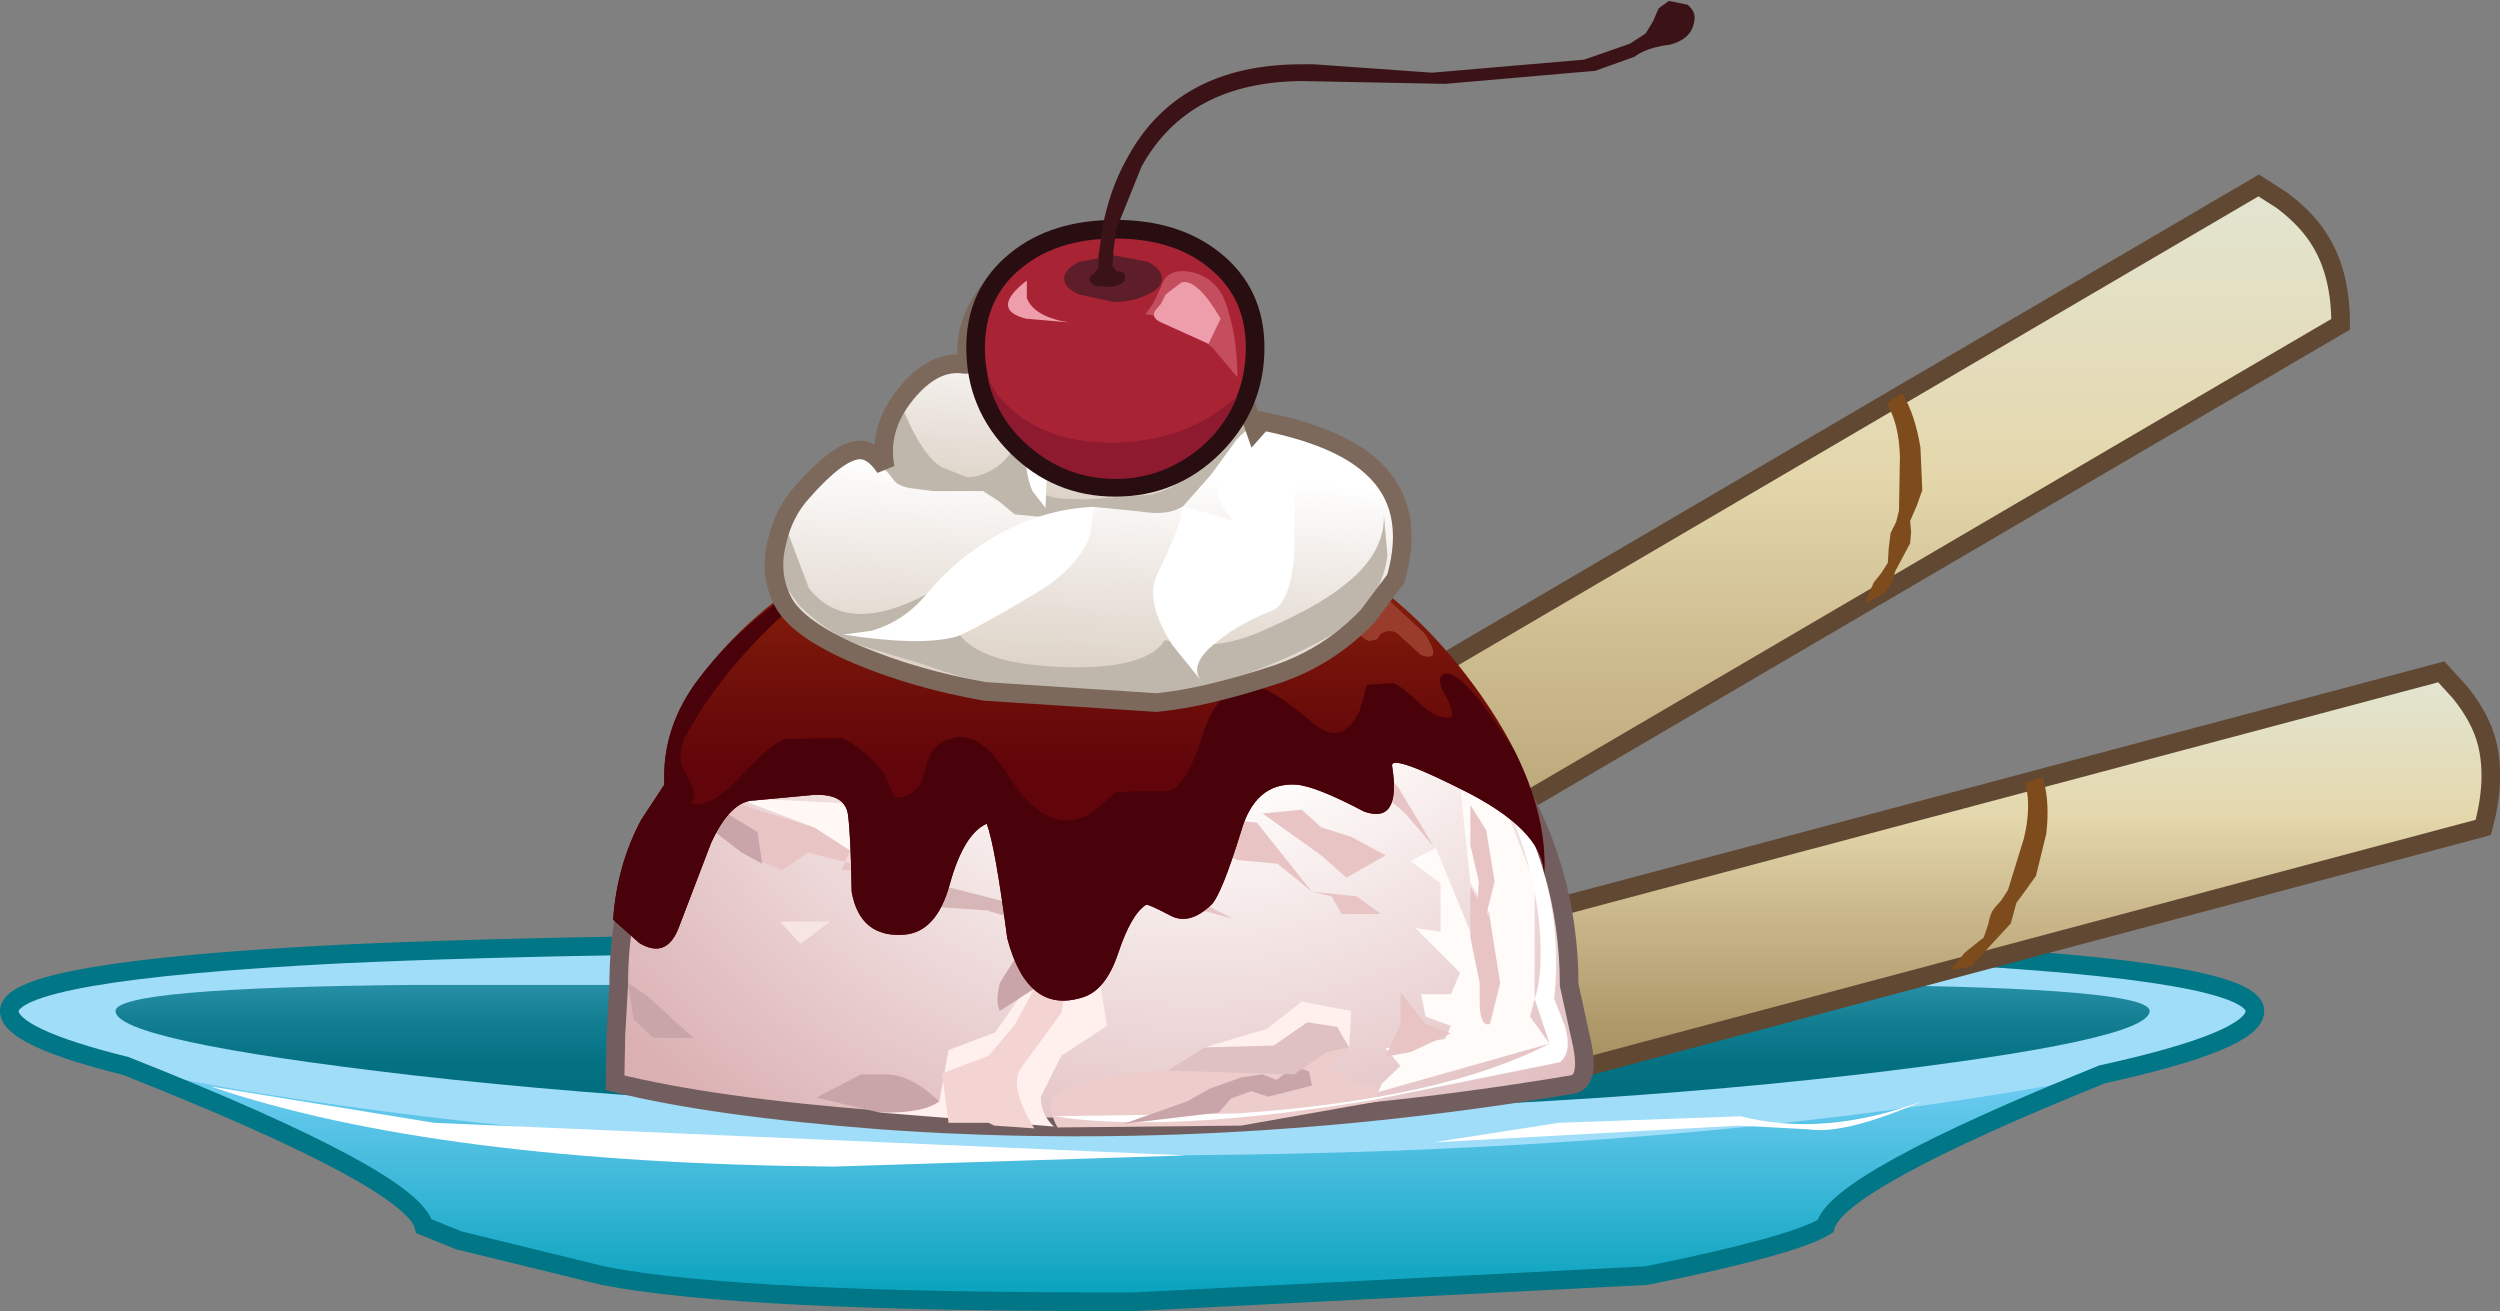 <?xml version="1.0" encoding="UTF-8" standalone="no"?>
<svg xmlns:xlink="http://www.w3.org/1999/xlink" height="70.35px" width="134.15px" xmlns="http://www.w3.org/2000/svg">
  <rect width="100%" height="100%" fill="#808080" stroke="none"/>
  <g transform="matrix(1.0, 0.0, 0.0, 1.0, 67.05, 34.95)">
    <path d="M21.3 33.5 L-6.15 34.9 Q-27.4 34.95 -34.7 33.5 L-42.45 31.6 -44.3 30.85 Q-44.8 28.9 -54.8 24.55 L-64.7 20.6 -3.5 22.6 51.3 20.6 Q46.4 22.4 41.4 24.55 31.4 28.9 30.9 30.85 29.2 31.9 21.3 33.5" fill="url(#gradient0)" fill-rule="evenodd" stroke="none"/>
    <path d="M53.95 19.3 Q53.95 21.85 36.3 24.35 17.3 27.05 -6.3 27.05 -29.85 27.05 -48.9 24.35 -66.55 21.85 -66.55 19.3 -66.55 17.15 -48.9 16.25 -35.15 15.6 -6.3 15.6 22.6 15.6 36.3 16.25 53.95 17.15 53.95 19.3" fill="#a0ddf8" fill-rule="evenodd" stroke="none"/>
    <path d="M48.3 19.3 Q48.3 20.9 32.3 22.75 14.65 24.75 -6.3 24.75 -27.25 24.75 -44.9 22.75 -60.85 20.9 -60.85 19.3 -60.85 18.05 -44.9 17.9 L-6.3 17.9 32.3 17.9 Q48.3 18.05 48.3 19.3" fill="url(#gradient1)" fill-rule="evenodd" stroke="none"/>
    <path d="M53.95 19.3 Q53.95 17.15 36.3 16.25 22.6 15.6 -6.3 15.6 -35.15 15.6 -48.9 16.25 -66.55 17.15 -66.55 19.3 -66.55 20.7 -60.3 22.25 -44.9 28.35 -44.3 30.85 L-42.45 31.6 -34.7 33.5 Q-27.4 34.95 -6.15 34.9 L21.3 33.5 Q29.2 31.9 30.9 30.85 31.5 28.45 45.75 22.7 53.95 20.9 53.95 19.3 Z" fill="none" stroke="#007686" stroke-linecap="butt" stroke-linejoin="miter-clip" stroke-miterlimit="4.0" stroke-width="1.0"/>
    <path d="M-43.75 25.3 L-3.4 27.05 -22.35 27.65 Q-43.7 27.45 -55.75 23.35 L-43.75 25.3" fill="#ffffff" fill-rule="evenodd" stroke="none"/>
    <path d="M36.2 24.1 Q31.95 25.95 30.0 25.65 L26.3 25.45 9.85 26.35 16.6 25.3 26.35 24.95 Q30.9 26.1 36.2 24.1" fill="#ffffff" fill-rule="evenodd" stroke="none"/>
    <path d="M66.4 4.9 Q66.9 6.9 66.2 9.45 L14.65 23.2 -8.95 20.5 63.95 1.1 64.95 2.2 Q66.05 3.55 66.4 4.9" fill="url(#gradient2)" fill-rule="evenodd" stroke="none"/>
    <path d="M66.4 4.9 Q66.05 3.55 64.95 2.2 L63.95 1.1 -8.95 20.5 14.65 23.2 66.2 9.45 Q66.9 6.9 66.4 4.9 Z" fill="none" stroke="#604833" stroke-linecap="butt" stroke-linejoin="miter-clip" stroke-miterlimit="4.0" stroke-width="1.0"/>
    <path d="M42.55 6.75 L42.6 6.9 Q42.95 8.15 42.75 9.8 L42.2 12.05 41.7 12.75 41.15 13.5 40.85 14.6 39.65 15.9 38.75 16.9 37.6 17.1 38.4 16.15 38.9 15.75 39.4 15.35 39.65 14.6 Q39.75 14.05 39.95 13.8 L40.35 13.35 40.7 12.8 41.55 10.05 Q41.95 8.4 41.65 7.15 L41.6 7.05 42.55 6.75" fill="#7e4b1d" fill-rule="evenodd" stroke="none"/>
    <path d="M57.5 -21.95 Q58.55 -20.2 58.55 -17.55 L-6.95 20.8 -20.35 18.65 54.15 -25.0 55.4 -24.2 Q56.8 -23.15 57.5 -21.95" fill="url(#gradient3)" fill-rule="evenodd" stroke="none"/>
    <path d="M57.5 -21.95 Q56.8 -23.15 55.4 -24.2 L54.15 -25.0 -20.35 18.65 -6.95 20.8 58.55 -17.55 Q58.55 -20.2 57.5 -21.95 Z" fill="none" stroke="#604833" stroke-linecap="butt" stroke-linejoin="miter-clip" stroke-miterlimit="4.0" stroke-width="1.0"/>
    <path d="M5.9 6.6 Q5.95 4.8 5.35 3.7 L5.3 3.65 6.3 3.0 6.35 3.1 Q7.05 4.25 7.2 5.95 L7.1 8.3 6.7 9.25 6.25 10.15 6.2 10.75 6.1 11.35 5.1 13.05 Q4.7 14.15 4.3 14.35 L3.05 15.0 3.75 13.75 4.65 12.6 4.8 11.75 Q4.8 11.2 4.95 10.9 L5.55 9.6 5.9 6.6" fill="#7e4b1d" fill-rule="evenodd" stroke="none"/>
    <path d="M36.0 -10.95 L36.1 -8.65 35.8 -7.8 35.45 -7.0 35.5 -6.4 35.45 -5.8 34.65 -4.3 34.45 -3.65 34.05 -3.1 33.0 -2.55 33.5 -3.7 33.9 -4.2 34.25 -4.75 34.3 -5.55 34.4 -6.35 34.7 -6.95 34.85 -7.55 34.9 -10.45 Q34.85 -12.15 34.25 -13.2 L34.2 -13.3 35.0 -13.85 35.1 -13.7 Q35.7 -12.7 36.0 -10.95" fill="#7e4b1d" fill-rule="evenodd" stroke="none"/>
    <path d="M17.15 17.9 L17.85 21.1 Q18.25 23.1 17.3 23.25 -1.75 26.45 -19.8 25.15 -28.85 24.45 -34.05 23.15 L-34.0 20.55 -33.85 17.9 Q-33.85 13.7 -32.3 9.8 -32.15 9.4 -31.5 8.95 L-30.65 8.1 -30.4 6.8 Q-30.3 5.85 -30.05 5.55 L-28.25 3.15 -24.7 -0.15 -23.5 -0.3 -22.15 -0.4 Q-21.9 -0.55 -21.35 -1.6 L-20.45 -2.85 Q-14.85 -5.65 -8.35 -5.65 -1.95 -5.65 3.45 -2.95 L4.15 -2.2 Q4.85 -1.5 5.6 -1.6 7.05 -1.8 8.9 0.0 L11.25 2.8 Q11.55 3.1 11.55 3.95 11.6 4.85 11.85 5.15 L12.8 5.6 13.7 6.1 Q17.15 11.5 17.15 17.9" fill="url(#gradient4)" fill-rule="evenodd" stroke="none"/>
    <path d="M17.15 17.9 Q17.15 11.5 13.7 6.1 L12.8 5.6 11.85 5.15 Q11.6 4.85 11.55 3.95 11.55 3.1 11.25 2.8 L8.9 0.0 Q7.05 -1.8 5.6 -1.6 4.85 -1.5 4.15 -2.2 L3.45 -2.95 Q-1.95 -5.65 -8.35 -5.65 -14.85 -5.65 -20.45 -2.85 L-21.35 -1.6 Q-21.9 -0.55 -22.15 -0.4 L-23.5 -0.3 -24.7 -0.15 -28.25 3.15 -30.05 5.55 Q-30.3 5.85 -30.4 6.8 L-30.65 8.1 -31.5 8.95 Q-32.15 9.4 -32.3 9.8 -33.85 13.7 -33.85 17.9 L-34.0 20.55 -34.05 23.15 Q-28.85 24.45 -19.8 25.15 -1.75 26.45 17.3 23.25 18.25 23.1 17.85 21.1 L17.15 17.9 Z" fill="none" stroke="#725e5e" stroke-linecap="butt" stroke-linejoin="miter-clip" stroke-miterlimit="4.0" stroke-width="1.0"/>
    <path d="M6.9 24.15 L-0.45 25.45 -10.3 25.55 Q-10.9 24.5 -10.45 23.9 -10.15 23.55 -8.85 23.1 L-7.6 22.75 -4.4 22.5 -2.4 21.25 -0.3 20.9 1.3 21.15 3.1 19.9 4.7 20.15 5.35 21.25 4.35 22.25 5.5 23.1 6.85 23.4 6.9 24.15" fill="#edcccc" fill-rule="evenodd" stroke="none"/>
    <path d="M-7.3 5.55 L-8.0 6.8 -8.35 8.4 -8.35 11.55 -8.0 13.45 -6.95 14.75 -8.0 17.9 -7.65 20.1 -10.1 21.7 -11.2 23.9 Q-11.2 24.85 -10.5 25.5 L-19.85 24.75 -16.65 24.15 -16.15 21.4 -13.65 20.45 -11.2 16.95 -10.5 14.75 -10.3 13.45 -10.5 13.45 -10.5 11.9 -9.75 8.7 -9.75 5.85 -8.0 3.65 -5.5 1.45 -2.35 0.8 0.85 -1.1 2.65 -1.7 3.7 -1.05 5.8 -1.05 3.35 0.2 0.5 0.5 -1.25 2.4 Q-1.95 3.0 -3.1 3.4 L-5.5 3.95 -7.3 5.55" fill="#fff0ed" fill-rule="evenodd" stroke="none"/>
    <path d="M-9.75 17.45 L-10.1 19.4 -12.25 22.35 Q-12.95 23.3 -11.55 25.6 L-13.7 25.45 -14.0 25.3 -16.15 25.3 -16.5 22.65 -14.0 21.7 -12.6 20.05 -11.55 18.1 -10.85 15.8 -9.75 17.45" fill="#f3d4d3" fill-rule="evenodd" stroke="none"/>
    <path d="M-21.7 11.3 L-23.7 10.8 -25.1 11.75 -27.25 10.8 -29.0 9.45 -31.35 9.2 -29.7 7.5 -23.35 9.45 -20.85 9.45 -21.7 11.3 -19.8 11.75 -21.9 11.75 -21.7 11.3" fill="#e8c4c5" fill-rule="evenodd" stroke="none"/>
    <path d="M-22.0 -0.1 L-20.5 -2.1 -19.8 0.45 -17.95 0.45 -15.75 -0.1 -12.3 3.15 -11.05 4.0 -12.3 4.25 -14.8 3.15 -17.3 1.55 -19.8 1.55 -22.0 -0.1" fill="#fff0ed" fill-rule="evenodd" stroke="none"/>
    <path d="M-14.8 3.15 L-17.3 1.55 -19.8 0.45 -15.75 -0.1 -14.8 3.15" fill="#d6b6b7" fill-rule="evenodd" stroke="none"/>
    <path d="M-22.15 4.4 L-21.05 4.25 -19.35 5.5 -16.85 5.15 -14.35 5.4 -11.95 7.1 -16.5 6.15 -19.7 6.5 -22.15 4.4" fill="#fff8f5" fill-rule="evenodd" stroke="none"/>
    <path d="M-23.35 9.45 L-27.6 7.85 -21.9 8.15 -20.85 9.45 -18.0 11.1 Q-18.75 12.1 -19.8 11.75 L-23.35 9.45" fill="#fff8f4" fill-rule="evenodd" stroke="none"/>
    <path d="M-3.05 -0.4 L0.85 -3.05 4.4 -1.4 0.85 -1.05 0.5 0.55 -5.5 1.55 -4.45 -1.05 -3.05 -0.4" fill="#ffffff" fill-rule="evenodd" stroke="none"/>
    <path d="M-25.2 14.5 L-22.5 14.5 -24.1 15.7 -25.2 14.5" fill="#f7e5e4" fill-rule="evenodd" stroke="none"/>
    <path d="M-14.1 13.9 L-17.8 13.65 -19.65 12.1 -18.15 12.6 -16.0 12.7 -10.5 14.1 -11.8 14.6 -14.1 13.9" fill="#d6b6b7" fill-rule="evenodd" stroke="none"/>
    <path d="M-5.95 11.4 L-2.25 13.65 -0.9 14.35 -8.1 12.4 -9.4 11.65 -5.95 11.4" fill="#e8c4c5" fill-rule="evenodd" stroke="none"/>
    <path d="M-2.75 10.45 L-5.95 7.75 -8.0 6.8 -7.3 5.55 -5.15 6.25 -3.55 7.25 -3.05 8.25 -2.75 10.45" fill="#e8c4c5" fill-rule="evenodd" stroke="none"/>
    <path d="M-2.75 10.2 L-2.75 9.2 -1.7 8.95 0.4 9.2 3.35 12.9 1.5 11.4 -0.65 11.2 -2.75 10.2" fill="#e8c4c5" fill-rule="evenodd" stroke="none"/>
    <path d="M0.7 8.7 L2.8 8.5 3.85 9.45 5.45 9.95 7.3 10.95 5.2 12.15 3.85 10.95 0.7 8.7" fill="#e8c4c5" fill-rule="evenodd" stroke="none"/>
    <path d="M0.15 3.05 L-0.1 4.3 0.95 4.8 2.0 6.0 -1.2 5.3 -1.7 3.8 -4.1 3.65 -2.5 2.85 -1.25 2.4 0.15 3.05" fill="#e8c4c5" fill-rule="evenodd" stroke="none"/>
    <path d="M-19.8 -2.55 L-17.5 -3.35 -14.65 -4.05 -12.3 -4.75 Q-3.4 -6.3 3.45 -2.95 L4.4 -1.4 6.8 -1.1 8.55 0.45 Q10.5 2.25 11.3 3.8 L10.25 4.3 11.85 5.75 8.65 4.8 9.2 3.3 6.25 0.15 Q-1.55 -5.4 -11.45 -4.5 L-14.65 -4.05 -19.8 -2.55" fill="#ffffff" fill-rule="evenodd" stroke="none"/>
    <path d="M15.6 15.4 Q15.4 11.15 12.9 6.25 L14.95 9.6 Q16.85 13.85 16.35 18.65 L16.9 20.05 Q17.35 21.5 16.65 22.05 L6.75 24.05 Q-4.35 25.9 -10.5 24.95 L-0.7 24.8 Q10.3 24.05 16.1 21.05 L15.3 18.65 Q15.7 17.5 15.6 15.4" fill="#ffffff" fill-rule="evenodd" stroke="none"/>
    <path d="M-3.55 5.95 Q-2.4 5.95 -1.8 6.6 -1.5 6.95 -1.45 7.25 L1.2 7.05 -1.7 7.75 -3.55 5.95" fill="#e8c4c5" fill-rule="evenodd" stroke="none"/>
    <path d="M4.4 13.15 L3.35 12.9 5.75 13.15 7.05 14.1 4.95 14.1 4.4 13.15" fill="#e8c4c5" fill-rule="evenodd" stroke="none"/>
    <path d="M3.6 6.25 L5.45 6.15 Q7.45 6.3 8.1 7.5 L9.9 10.5 8.4 8.75 Q6.25 6.7 3.6 6.25" fill="#e8c4c5" fill-rule="evenodd" stroke="none"/>
    <path d="M1.75 3.3 L3.35 3.55 3.6 4.55 Q2.3 4.55 1.75 3.3" fill="#e8c4c5" fill-rule="evenodd" stroke="none"/>
    <path d="M-13.95 0.15 L-12.85 0.85 -11.0 1.1 -13.4 1.85 -13.95 0.15" fill="#e8c4c5" fill-rule="evenodd" stroke="none"/>
    <path d="M-13.7 6.65 L-15.55 4.05 -13.4 5.05 -12.3 4.25 -9.75 5.85 -11.8 5.75 -13.7 6.65" fill="#e8c4c5" fill-rule="evenodd" stroke="none"/>
    <path d="M-29.85 20.75 L-32.0 20.75 -33.05 19.75 -33.35 17.8 -32.25 18.55 -29.85 20.75" fill="#c9a5a9" fill-rule="evenodd" stroke="none"/>
    <path d="M-26.4 9.7 L-26.15 11.4 -27.25 10.8 -29.0 9.45 -31.35 9.2 Q-30.15 7.95 -28.8 8.25 L-26.4 9.7" fill="#c9a5a9" fill-rule="evenodd" stroke="none"/>
    <path d="M-19.85 24.75 L-23.25 23.95 -20.85 22.7 -19.5 22.7 Q-18.2 22.7 -16.65 24.15 -17.5 24.8 -19.85 24.75" fill="#c9a5a9" fill-rule="evenodd" stroke="none"/>
    <path d="M-13.4 19.3 Q-13.65 18.8 -13.4 17.8 L-12.65 16.6 -12.05 16.1 -12.05 15.1 -11.8 14.6 -10.5 13.45 -10.85 15.8 -11.55 18.1 -13.4 19.3" fill="#c9a5a9" fill-rule="evenodd" stroke="none"/>
    <path d="M-2.1 23.45 L-0.4 22.85 0.7 22.7 1.45 23.0 2.4 22.25 3.2 22.55 3.35 23.3 1.0 23.9 0.1 23.6 -1.0 24.0 -1.65 24.75 -6.75 25.35 -3.35 24.15 -2.1 23.45" fill="#c9a5a9" fill-rule="evenodd" stroke="none"/>
    <path d="M4.15 21.5 L2.4 22.7 -4.4 22.5 -2.4 21.25 1.3 21.15 3.1 19.9 4.7 20.15 5.35 21.25 4.15 21.5" fill="#e0c1c2" fill-rule="evenodd" stroke="none"/>
    <path d="M-2.4 21.25 L0.95 20.25 2.8 18.8 5.45 19.3 5.35 21.25 4.7 20.15 3.1 19.9 1.3 21.15 -2.4 21.25" fill="#fff0ed" fill-rule="evenodd" stroke="none"/>
    <path d="M15.3 18.65 L15.05 19.6 16.1 21.05 6.9 23.65 7.1 23.2 8.1 22.25 7.3 21.3 10.5 20.8 10.8 20.1 9.45 19.6 9.2 18.4 10.8 18.4 11.3 17.25 8.9 14.85 10.25 15.05 10.25 12.45 8.65 11.25 10.0 10.55 11.85 15.05 12.65 16.5 12.9 15.3 12.9 14.1 11.85 12.45 11.3 7.2 8.65 4.8 12.9 6.25 15.3 12.45 15.3 18.65" fill="#fffbf9" fill-rule="evenodd" stroke="none"/>
    <path d="M8.1 18.3 L9.45 20.0 10.8 20.5 8.65 21.5 7.3 21.75 8.1 20.0 8.1 18.3" fill="#e8c4c5" fill-rule="evenodd" stroke="none"/>
    <path d="M12.9 14.35 L13.45 17.8 12.9 20.0 Q12.4 20.15 12.35 19.0 L12.35 17.8 11.85 15.35 11.85 12.65 12.9 14.35" fill="#e8c4c5" fill-rule="evenodd" stroke="none"/>
    <path d="M12.7 9.6 L13.15 12.35 12.7 14.15 Q12.3 14.25 12.25 13.3 L12.3 12.35 11.85 10.4 11.85 8.25 12.7 9.6" fill="#e8c4c5" fill-rule="evenodd" stroke="none"/>
    <path d="M-22.95 -4.35 Q-19.85 -6.15 -14.9 -7.45 L-4.85 -7.9 Q0.65 -7.15 4.75 -4.85 9.05 -2.45 12.45 2.4 16.15 7.7 15.8 12.15 15.95 9.8 11.85 7.65 7.55 5.45 7.65 6.15 8.15 9.3 6.15 8.6 3.5 7.2 2.45 7.15 0.3 7.05 -0.45 9.65 -1.5 13.05 -2.05 13.6 -3.25 14.75 -4.3 14.15 -5.45 13.55 -5.55 13.6 -6.35 14.1 -7.05 16.2 -7.7 18.15 -8.9 18.55 -11.9 19.55 -13.0 15.4 -13.65 10.45 -14.1 9.25 -15.35 9.8 -16.1 12.55 -16.8 15.05 -18.5 15.2 -20.9 15.4 -21.35 12.9 -21.4 9.8 -21.55 8.75 -21.7 7.65 -23.35 7.7 L-26.55 8.0 Q-27.85 8.0 -28.9 10.3 L-30.6 14.75 Q-31.25 16.55 -32.75 15.65 L-34.15 14.4 Q-33.95 11.5 -32.65 9.05 L-31.4 7.15 Q-31.55 4.05 -29.5 1.4 -26.7 -2.25 -22.95 -4.35" fill="url(#gradient5)" fill-rule="evenodd" stroke="none"/>
    <path d="M14.2 5.3 Q16.0 9.05 15.8 12.1 15.9 9.8 11.85 7.65 7.55 5.45 7.65 6.15 8.15 9.3 6.15 8.6 3.5 7.2 2.45 7.15 0.3 7.05 -0.45 9.65 -1.5 13.05 -2.05 13.6 -3.25 14.75 -4.3 14.15 -5.45 13.55 -5.55 13.6 -6.35 14.1 -7.05 16.2 -7.7 18.15 -8.9 18.55 -11.9 19.55 -13.0 15.4 -13.65 10.45 -14.1 9.25 -15.35 9.8 -16.1 12.55 -16.8 15.05 -18.5 15.2 -20.9 15.4 -21.35 12.9 -21.4 9.8 -21.55 8.75 -21.7 7.65 -23.35 7.7 L-26.55 8.0 Q-27.85 8.0 -28.9 10.3 L-30.6 14.75 Q-31.25 16.55 -32.75 15.65 L-34.15 14.4 Q-33.95 11.5 -32.65 9.05 L-31.4 7.15 Q-31.55 4.05 -29.5 1.4 -28.05 -0.5 -26.05 -2.1 -23.7 -4.0 -21.65 -4.65 -26.8 -1.05 -29.65 3.5 L-30.35 4.7 Q-30.6 5.35 -30.5 6.05 L-30.0 7.05 Q-29.65 7.55 -29.95 8.2 -28.8 8.35 -27.35 6.75 -25.7 4.95 -24.9 4.7 L-21.9 4.65 Q-20.85 5.05 -19.65 6.5 L-19.15 7.6 Q-18.85 8.15 -17.95 7.45 -17.55 7.15 -17.3 6.0 -17.05 5.0 -16.1 4.7 -14.5 4.15 -12.95 6.65 -11.3 9.3 -9.45 9.05 -8.75 8.95 -8.15 8.4 L-7.15 7.55 -5.65 7.5 -4.3 7.5 Q-3.3 7.1 -2.5 4.4 -1.7 1.95 0.05 1.85 1.0 1.8 3.35 3.8 4.95 5.2 5.9 3.2 L6.3 1.8 7.7 1.7 Q8.15 1.85 9.2 2.85 10.0 3.65 10.85 3.55 10.95 3.15 10.5 2.35 10.1 1.65 10.25 1.4 10.7 0.6 12.45 2.75 L14.2 5.3" fill="#490209" fill-rule="evenodd" stroke="none"/>
    <path d="M-16.4 -6.4 L-18.2 -5.95 Q-19.45 -5.55 -20.05 -5.5 -19.4 -5.6 -17.75 -6.6 L-15.1 -7.45 Q-7.55 -9.3 0.3 -6.5 4.2 -5.15 7.2 -3.0 L9.35 -1.0 9.5 -0.8 Q10.35 0.6 9.2 0.2 L8.15 -0.75 Q7.7 -1.3 7.05 -0.95 L6.85 -0.65 6.45 -0.55 Q6.2 -0.6 5.9 -0.9 L5.4 -1.45 Q4.85 -2.05 4.5 -2.1 L3.4 -1.9 1.9 -1.8 Q1.3 -1.95 0.7 -2.7 -0.1 -3.75 -1.7 -3.95 L-4.45 -4.5 -5.6 -5.4 -6.7 -6.3 Q-8.3 -7.2 -10.55 -6.1 -11.85 -5.35 -12.55 -5.1 L-14.75 -5.25 -15.4 -6.05 Q-15.65 -6.45 -16.4 -6.4" fill="#993c2c" fill-rule="evenodd" stroke="none"/>
    <path d="M-5.35 -15.5 Q-6.55 -13.9 -10.45 -13.85 -14.45 -13.75 -15.15 -15.65 -15.7 -17.05 -13.85 -19.35 -12.0 -21.65 -10.4 -21.6 -8.65 -21.5 -6.65 -19.4 -4.55 -17.2 -5.2 -15.75 L-5.35 -15.5" fill="url(#gradient6)" fill-rule="evenodd" stroke="none"/>
    <path d="M-3.2 -17.55 Q-1.9 -16.75 -0.6 -13.95 0.7 -11.3 0.65 -9.95 0.65 -7.9 -3.6 -6.6 -9.15 -4.95 -17.65 -7.75 -18.3 -7.35 -18.9 -7.35 -20.1 -7.3 -19.8 -9.2 -19.3 -12.55 -18.0 -14.45 -16.65 -16.4 -15.3 -15.4 -12.7 -13.5 -7.25 -16.05 -6.65 -16.3 -5.45 -17.4 L-3.2 -17.55" fill="url(#gradient7)" fill-rule="evenodd" stroke="none"/>
    <path d="M-1.25 -13.9 Q-0.45 -13.15 -0.05 -11.5 0.3 -9.85 -0.25 -8.85 -1.3 -7.05 -4.75 -6.35 -9.95 -5.3 -17.65 -7.75 L-19.15 -7.4 Q-20.55 -7.45 -19.8 -9.2 -19.5 -9.85 -19.25 -11.4 L-18.8 -13.4 -18.1 -11.9 Q-17.3 -10.35 -16.55 -9.9 L-15.2 -9.35 Q-14.55 -9.3 -13.7 -9.8 -12.95 -10.25 -12.1 -11.7 L-12.0 -10.1 Q-11.9 -9.1 -11.4 -8.65 -11.0 -8.3 -10.15 -8.2 L-8.8 -8.15 -5.3 -8.4 Q-3.45 -8.9 -2.45 -10.2 -1.9 -10.95 -1.65 -11.95 L-1.25 -13.9" fill="#bfb7ac" fill-rule="evenodd" stroke="none"/>
    <path d="M3.15 -11.7 Q6.1 -10.7 7.35 -8.7 8.65 -6.65 7.85 -3.9 L6.35 -1.9 Q4.3 0.25 1.55 1.2 -2.35 2.5 -5.0 2.75 L-14.2 2.15 Q-18.25 1.45 -21.2 0.25 -24.75 -1.15 -25.05 -2.7 -25.75 -6.4 -23.1 -9.55 -22.3 -10.45 -21.1 -10.4 -19.9 -10.35 -19.1 -9.2 -18.85 -8.85 -18.15 -8.75 L-17.0 -8.6 -15.65 -8.6 -14.3 -8.6 -13.45 -8.05 -12.6 -7.35 -10.55 -7.15 -8.35 -7.75 -5.85 -7.5 Q-4.35 -7.25 -3.55 -7.8 L-2.05 -9.5 -0.7 -11.35 Q0.1 -12.25 1.0 -12.25 L3.15 -11.7" fill="url(#gradient8)" fill-rule="evenodd" stroke="none"/>
    <path d="M-24.8 -6.45 L-23.65 -3.4 Q-21.65 -0.8 -17.35 -3.05 L-15.4 -0.7 Q-14.05 0.75 -9.8 0.85 -5.5 0.95 -4.55 -0.6 L-3.15 -0.35 Q-1.4 -0.25 0.35 -0.95 3.5 -2.3 4.95 -3.45 7.35 -5.25 7.2 -7.45 L7.4 -5.15 Q7.05 -2.3 4.0 -0.65 -0.3 1.65 -4.35 2.25 -10.6 3.2 -17.5 0.7 L-20.65 -0.25 Q-22.6 -0.9 -24.15 -2.45 L-24.85 -3.4 Q-25.4 -4.75 -24.8 -6.45" fill="#bfb7ac" fill-rule="evenodd" stroke="none"/>
    <path d="M0.3 -11.9 Q-0.3 -13.65 -1.2 -15.2 -2.25 -17.0 -3.2 -17.55 L-5.3 -17.5 Q-5.95 -18.95 -7.35 -20.05 -8.85 -21.15 -10.2 -21.1 -13.0 -20.9 -14.3 -18.9 -15.35 -17.3 -15.15 -15.65 L-15.05 -15.4 -15.3 -15.4 Q-16.95 -15.65 -18.45 -13.8 -19.95 -11.95 -19.55 -9.85 -20.25 -10.9 -21.05 -10.8 -22.15 -10.65 -24.0 -8.55 -25.0 -7.45 -25.35 -5.9 -25.8 -4.15 -25.05 -2.7 -24.3 -1.2 -21.0 0.2 -17.9 1.5 -14.2 2.15 L-5.0 2.75 Q-2.35 2.5 1.55 1.2 4.3 0.25 6.35 -1.9 L7.85 -3.9 Q8.95 -7.75 6.55 -9.9 4.75 -11.55 0.7 -12.35 L0.3 -11.9 Z" fill="none" stroke="#7c695c" stroke-linecap="butt" stroke-linejoin="miter-clip" stroke-miterlimit="4.0" stroke-width="1.0"/>
    <path d="M-21.8 -0.9 L-20.3 -1.1 Q-18.55 -1.6 -17.35 -3.05 -15.8 -4.95 -13.6 -6.2 -11.05 -7.65 -8.35 -7.75 L-8.55 -6.25 Q-9.2 -4.45 -11.5 -3.1 -14.95 -1.05 -15.7 -0.8 -17.6 -0.25 -21.8 -0.9" fill="#ffffff" fill-rule="evenodd" stroke="none"/>
    <path d="M1.2 -10.0 Q2.5 -9.55 2.45 -8.55 L2.4 -5.1 Q2.15 -2.6 1.25 -2.2 -0.55 -1.5 -1.7 -0.55 -3.4 0.75 -2.5 1.7 L-4.15 -0.35 Q-5.65 -2.7 -4.95 -4.15 -3.8 -6.45 -3.55 -7.8 L-0.85 -7.0 Q-1.3 -7.45 -1.55 -8.0 -2.1 -9.1 -1.15 -9.7 -0.05 -10.4 1.2 -10.0" fill="#ffffff" fill-rule="evenodd" stroke="none"/>
    <path d="M-4.65 -17.25 Q-5.0 -15.9 -6.0 -15.0 L-8.7 -13.4 Q-10.4 -12.65 -10.85 -10.1 L-10.95 -7.7 -11.65 -8.6 Q-12.25 -10.0 -11.85 -12.25 -11.65 -13.5 -10.0 -14.7 L-8.4 -15.65 Q-7.75 -15.75 -4.65 -17.25" fill="#ffffff" fill-rule="evenodd" stroke="none"/>
    <path d="M-14.2 -18.05 L-13.15 -19.5 Q-11.75 -20.85 -9.75 -20.5 -7.75 -20.1 -6.5 -18.35 L-5.7 -16.7 -6.8 -18.0 Q-8.35 -19.35 -10.3 -19.5 -12.25 -19.65 -14.2 -18.05" fill="#ffffff" fill-rule="evenodd" stroke="none"/>
    <path d="M-14.2 -18.05 L-13.2 -16.35 Q-11.75 -14.7 -9.25 -15.15 -12.1 -13.95 -14.2 -14.65 L-14.75 -15.9 Q-15.15 -17.35 -14.2 -18.05" fill="#bfb7ac" fill-rule="evenodd" stroke="none"/>
    <path d="M0.3 -16.3 Q0.3 -13.2 -1.9 -11.0 -4.1 -8.8 -7.2 -8.8 -10.3 -8.8 -12.5 -11.0 -14.7 -13.2 -14.7 -16.3 -14.7 -19.25 -12.5 -21.0 -10.45 -22.65 -7.2 -22.65 -3.95 -22.65 -1.9 -21.0 0.3 -19.25 0.3 -16.3" fill="#a82334" fill-rule="evenodd" stroke="none"/>
    <path d="M0.3 -16.3 Q0.3 -13.2 -1.9 -11.0 -4.1 -8.8 -7.2 -8.8 -10.3 -8.8 -12.5 -11.0 -14.7 -13.2 -14.7 -16.3 -14.7 -19.25 -12.5 -21.0 -10.45 -22.65 -7.2 -22.65 -3.95 -22.65 -1.9 -21.0 0.3 -19.25 0.3 -16.3 Z" fill="none" stroke="#280e11" stroke-linecap="butt" stroke-linejoin="miter-clip" stroke-miterlimit="4.0" stroke-width="1.0"/>
    <path d="M-4.7 -20.0 Q-4.7 -19.5 -5.45 -19.15 -6.25 -18.75 -7.3 -18.75 L-9.15 -19.15 Q-9.95 -19.5 -9.95 -20.0 -9.95 -20.5 -9.15 -20.9 L-7.3 -21.25 -5.45 -20.9 Q-4.7 -20.5 -4.7 -20.0" fill="#5e1e29" fill-rule="evenodd" stroke="none"/>
    <path d="M-13.55 -13.8 Q-11.4 -11.15 -7.3 -11.2 -3.3 -11.25 -0.65 -13.7 -1.45 -11.7 -3.2 -10.5 -5.0 -9.25 -7.2 -9.25 -9.65 -9.25 -11.6 -10.8 -13.5 -12.3 -14.05 -14.65 L-13.55 -13.8" fill="#8d1a2e" fill-rule="evenodd" stroke="none"/>
    <path d="M21.25 -33.15 L21.65 -33.8 21.95 -34.5 22.5 -34.9 23.5 -34.7 Q24.0 -34.3 23.85 -33.75 23.7 -32.85 22.55 -32.55 21.3 -32.4 20.65 -31.9 L18.55 -31.15 10.5 -30.45 2.8 -30.6 Q-3.3 -30.55 -5.8 -26.0 L-7.15 -22.65 -7.3 -21.55 -7.35 -20.65 -7.15 -20.4 -6.8 -20.35 Q-6.6 -20.2 -6.7 -19.9 -6.85 -19.65 -7.45 -19.55 L-8.2 -19.6 Q-8.7 -19.75 -8.55 -20.1 L-8.25 -20.4 -8.1 -20.6 -8.1 -21.2 -7.9 -22.7 Q-7.5 -24.8 -6.6 -26.4 -3.9 -31.5 2.8 -31.5 L3.45 -31.5 9.8 -31.05 17.95 -31.75 20.4 -32.6 21.25 -33.15" fill="#3b1316" fill-rule="evenodd" stroke="none"/>
    <path d="M-5.6 -18.1 Q-5.15 -18.55 -4.7 -19.7 -4.35 -20.6 -3.1 -20.35 -1.8 -20.05 -1.3 -18.75 -0.65 -16.95 -0.65 -14.7 L-1.95 -16.25 Q-3.65 -17.8 -5.6 -18.1" fill="#c44e5d" fill-rule="evenodd" stroke="none"/>
    <path d="M-1.55 -17.85 L-2.2 -16.5 -4.75 -17.65 Q-5.3 -17.9 -5.05 -18.3 L-4.75 -18.65 -4.5 -19.15 -3.65 -19.8 Q-2.8 -20.0 -1.55 -17.85" fill="#ee9dab" fill-rule="evenodd" stroke="none"/>
    <path d="M-11.95 -19.9 L-11.95 -18.95 Q-11.55 -17.95 -9.7 -17.65 L-12.0 -17.85 Q-13.95 -18.35 -11.95 -19.9" fill="#ee9dab" fill-rule="evenodd" stroke="none"/>
  </g>
  <defs>
    <linearGradient gradientTransform="matrix(0.0, 0.008, 0.008, 0.0, -6.7, 28.65)" gradientUnits="userSpaceOnUse" id="gradient0" spreadMethod="pad" x1="-819.2" x2="819.2">
      <stop offset="0.0" stop-color="#76d0f6"/>
      <stop offset="1.0" stop-color="#03a0ba"/>
    </linearGradient>
    <linearGradient gradientTransform="matrix(0.0, 0.007, 0.007, 0.0, -6.3, 18.05)" gradientUnits="userSpaceOnUse" id="gradient1" spreadMethod="pad" x1="-819.2" x2="819.2">
      <stop offset="0.0" stop-color="#76d0f6"/>
      <stop offset="0.212" stop-color="#4fafce"/>
      <stop offset="0.435" stop-color="#2d93ac"/>
      <stop offset="0.647" stop-color="#147f93"/>
      <stop offset="0.843" stop-color="#057284"/>
      <stop offset="1.0" stop-color="#006e7f"/>
    </linearGradient>
    <linearGradient gradientTransform="matrix(0.0, 0.022, 0.022, 0.0, 28.8, 18.15)" gradientUnits="userSpaceOnUse" id="gradient2" spreadMethod="pad" x1="-819.2" x2="819.2">
      <stop offset="0.039" stop-color="#e3e5d2"/>
      <stop offset="0.243" stop-color="#e4d7ac"/>
      <stop offset="0.361" stop-color="#cebd91"/>
      <stop offset="0.553" stop-color="#af996a"/>
      <stop offset="0.729" stop-color="#997f4f"/>
      <stop offset="0.882" stop-color="#8c6f3e"/>
      <stop offset="1.0" stop-color="#876938"/>
    </linearGradient>
    <linearGradient gradientTransform="matrix(0.0, 0.047, 0.047, 0.0, 19.1, 10.3)" gradientUnits="userSpaceOnUse" id="gradient3" spreadMethod="pad" x1="-819.2" x2="819.2">
      <stop offset="0.039" stop-color="#e3e5d2"/>
      <stop offset="0.243" stop-color="#e4d7ac"/>
      <stop offset="0.361" stop-color="#cebd91"/>
      <stop offset="0.553" stop-color="#af996a"/>
      <stop offset="0.729" stop-color="#997f4f"/>
      <stop offset="0.882" stop-color="#8c6f3e"/>
      <stop offset="1.0" stop-color="#876938"/>
    </linearGradient>
    <radialGradient cx="0" cy="0" gradientTransform="matrix(0.05, 0.0, 0.0, -0.046, -2.85, -4.35)" gradientUnits="userSpaceOnUse" id="gradient4" r="819.2" spreadMethod="pad">
      <stop offset="0.0" stop-color="#ffffff"/>
      <stop offset="0.298" stop-color="#fffffd"/>
      <stop offset="1.0" stop-color="#dbb0b3"/>
    </radialGradient>
    <linearGradient gradientTransform="matrix(0.0, 0.012, 0.012, 0.0, -9.15, 0.15)" gradientUnits="userSpaceOnUse" id="gradient5" spreadMethod="pad" x1="-819.2" x2="819.2">
      <stop offset="0.0" stop-color="#a0310a"/>
      <stop offset="0.529" stop-color="#74120a"/>
      <stop offset="0.812" stop-color="#61050a"/>
    </linearGradient>
    <linearGradient gradientTransform="matrix(-5.0E-4, 0.006, 0.008, 5.0E-4, -10.35, -14.2)" gradientUnits="userSpaceOnUse" id="gradient6" spreadMethod="pad" x1="-819.2" x2="819.2">
      <stop offset="0.0" stop-color="#ffffff"/>
      <stop offset="0.149" stop-color="#f5f1ee"/>
      <stop offset="0.592" stop-color="#d8ccbe"/>
      <stop offset="0.812" stop-color="#cdbeab"/>
    </linearGradient>
    <linearGradient gradientTransform="matrix(-0.002, 0.011, 0.013, 0.001, -9.75, -8.35)" gradientUnits="userSpaceOnUse" id="gradient7" spreadMethod="pad" x1="-819.2" x2="819.2">
      <stop offset="0.0" stop-color="#ffffff"/>
      <stop offset="0.149" stop-color="#f5f1ee"/>
      <stop offset="0.592" stop-color="#d8ccbe"/>
      <stop offset="0.812" stop-color="#cdbeab"/>
    </linearGradient>
    <linearGradient gradientTransform="matrix(-0.001, 0.013, 0.017, 0.001, -9.05, 0.95)" gradientUnits="userSpaceOnUse" id="gradient8" spreadMethod="pad" x1="-819.2" x2="819.2">
      <stop offset="0.0" stop-color="#ffffff"/>
      <stop offset="0.149" stop-color="#f5f1ee"/>
      <stop offset="0.592" stop-color="#d8ccbe"/>
      <stop offset="0.812" stop-color="#cdbeab"/>
    </linearGradient>
  </defs>
</svg>
